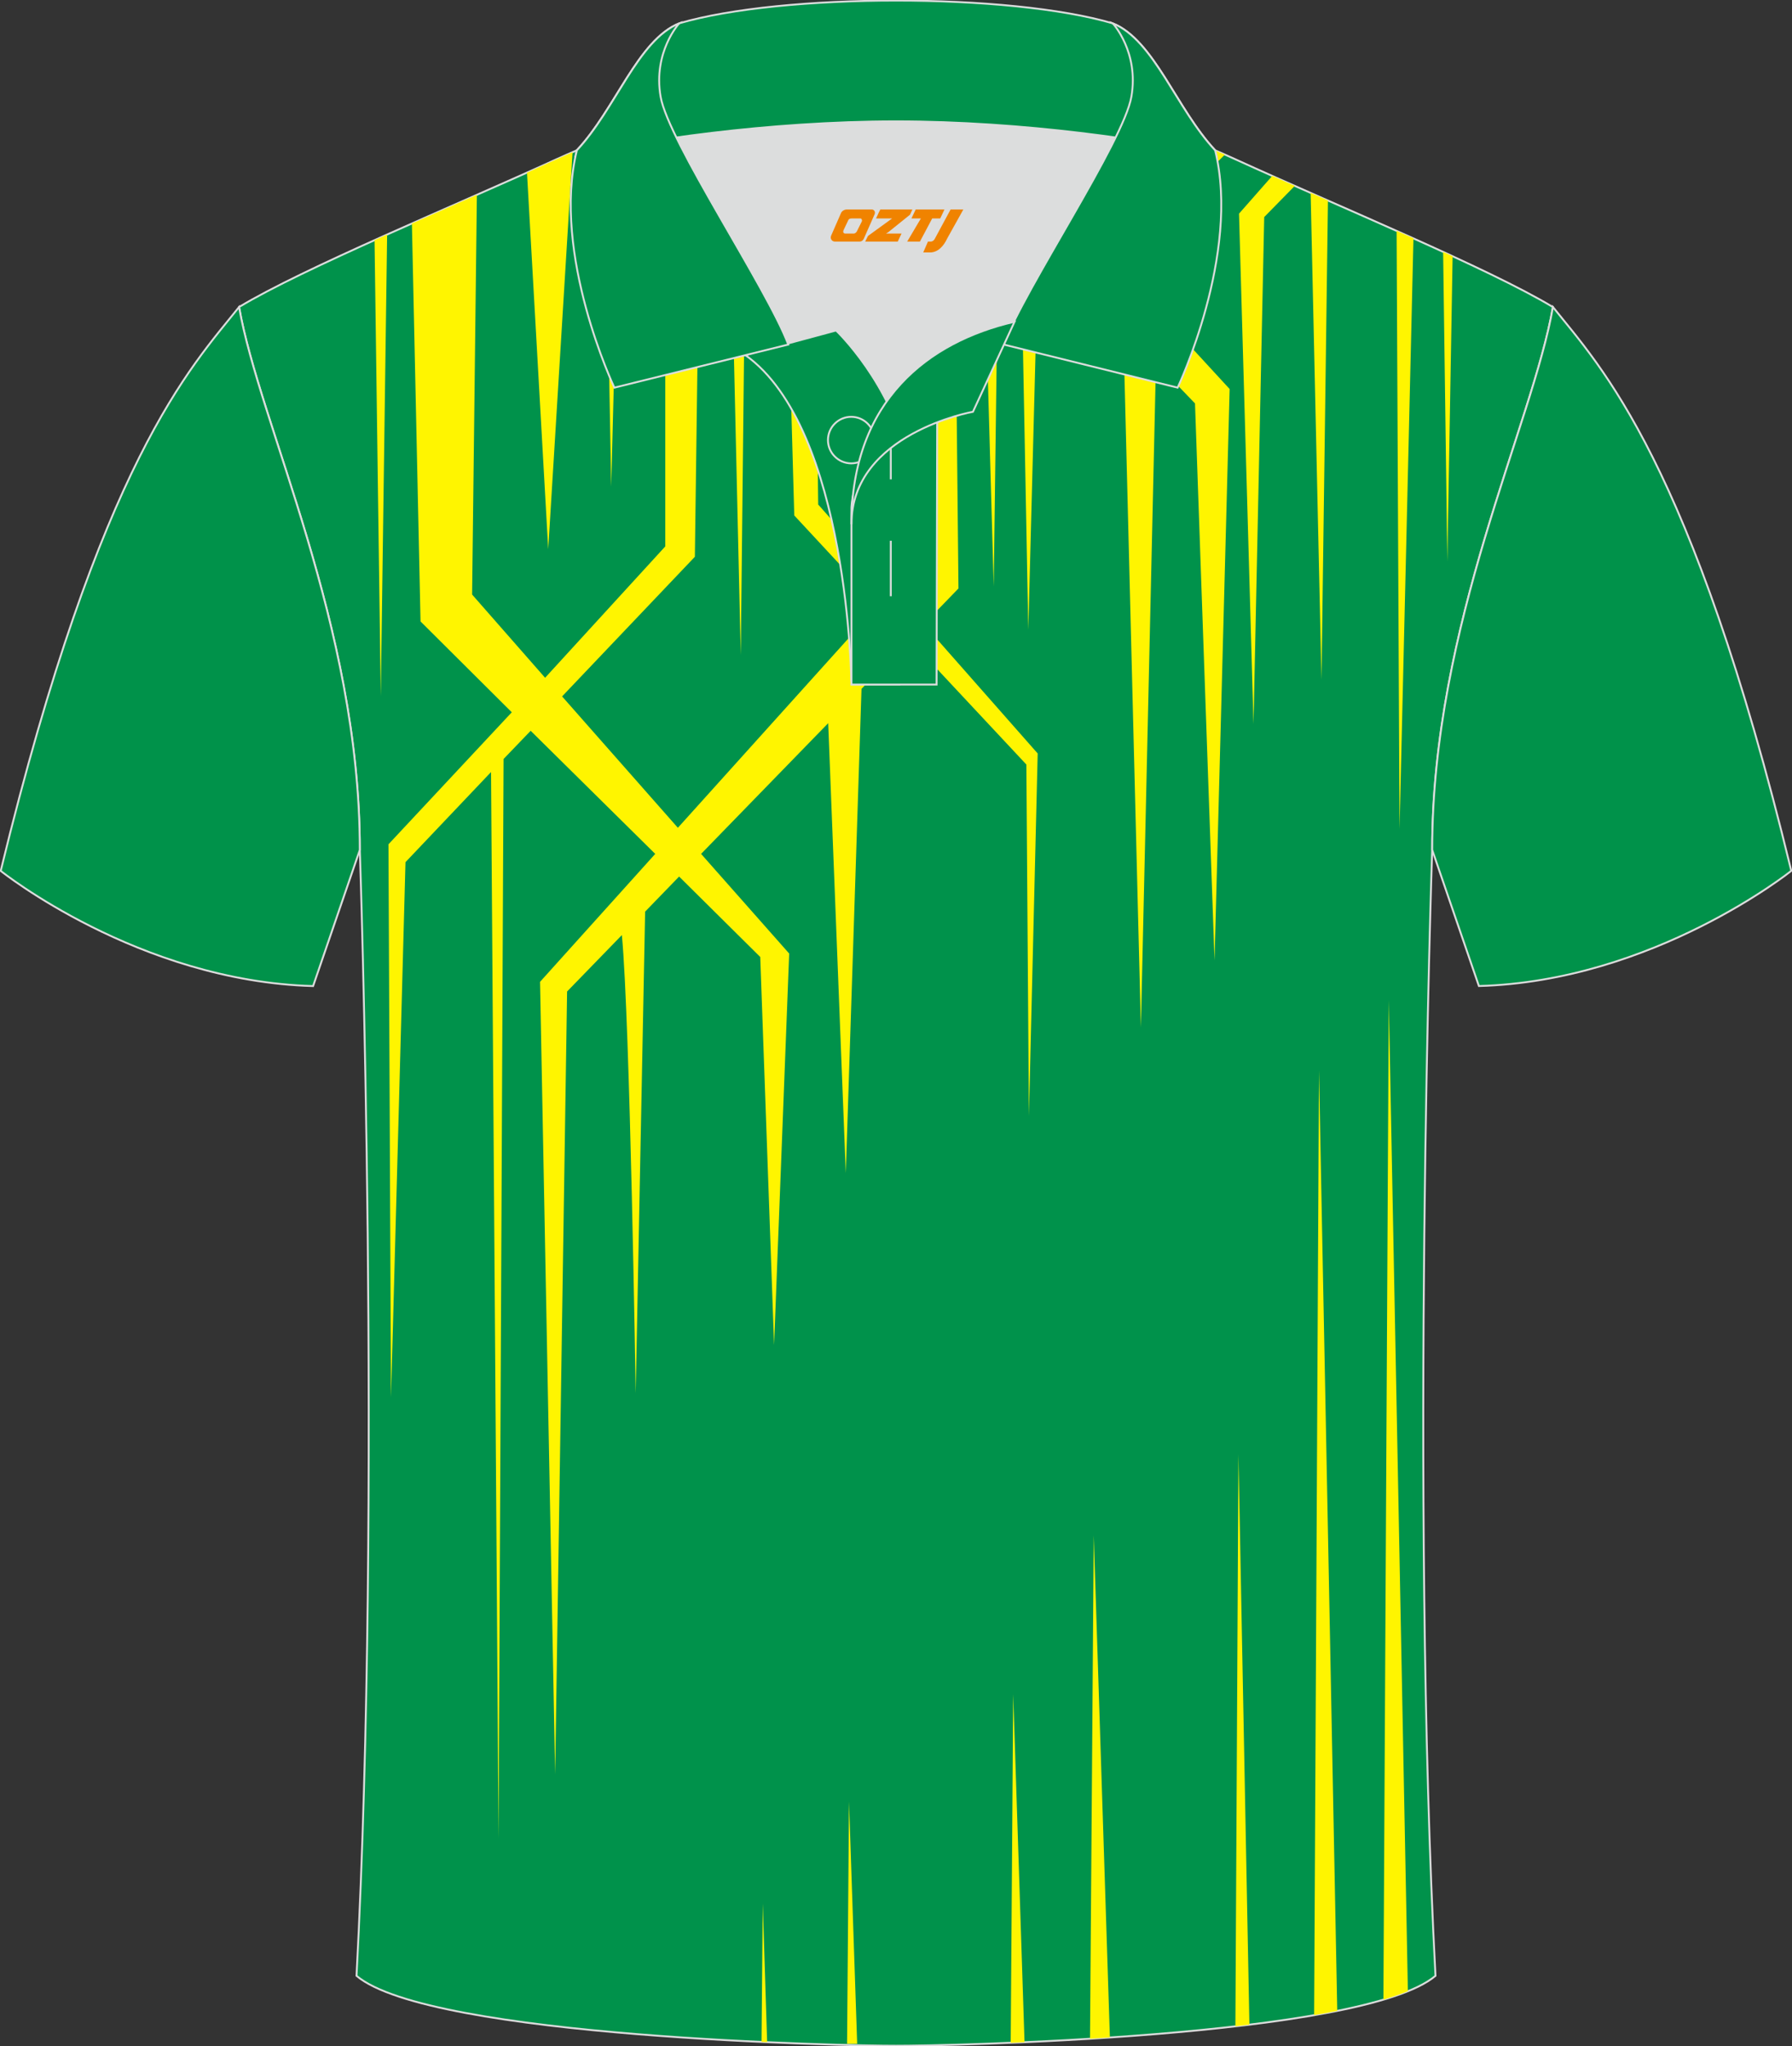 <?xml version="1.0" encoding="utf-8"?>
<!-- Generator: Adobe Illustrator 24.0.0, SVG Export Plug-In . SVG Version: 6.00 Build 0)  -->
<svg xmlns="http://www.w3.org/2000/svg" xmlns:xlink="http://www.w3.org/1999/xlink" version="1.1" id="图层_1" x="0px" y="0px" width="379.8px" height="433.5px" viewBox="0 0 379.8 433.5" enable-background="new 0 0 379.8 433.5" xml:space="preserve">
<rect x="0" y="0" width="379.8" height="433.5" fill="#333333" stroke="none"/>
<g>
	
		<path fill-rule="evenodd" clip-rule="evenodd" fill="#00924B" stroke="#DCDDDD" stroke-width="0.4" stroke-miterlimit="22.926" d="   M76.26,180.05c0,0,4.68,137.15-0.7,238.51c15.6,13.15,104.62,14.85,114.34,14.82c9.72,0.03,98.74-1.67,114.34-14.82   c-5.38-101.36-0.7-238.51-0.7-238.51c0-47.79,21.31-90.25,25.59-115c-13.68-8.25-45.44-21.32-67.38-31.34   c-5.84-2.66-10.73-4.57-15.09-5.94L133.1,27.75c-4.33,1.37-9.2,3.29-15.06,5.95C96.1,43.72,64.34,56.79,50.67,65.04   C54.95,89.8,76.26,132.26,76.26,180.05z"/>
	<g>
		<path fill-rule="evenodd" clip-rule="evenodd" fill="#FFF500" d="M111.69,36.58l4.5,79.76l5.16-84.1    c-1.07,0.46-2.17,0.95-3.31,1.47C116,34.64,113.88,35.6,111.69,36.58L111.69,36.58z M79.38,50.88l2.67-1.2l-1.35,97.83    L79.38,50.88L79.38,50.88z M87.3,47.35c4.58-2.03,9.23-4.07,13.77-6.07l-1.01,84.67l15.47,17.63L141,115.75V29.06    c2.27-0.14,4.66-0.29,7.47-0.43l-1.2,89.32l-28.14,29.58l24.54,27.83l42.41-47.07l-17.74-19.09l-2.27-81.15    c2.14,0,4.27-0.14,6.41-0.14l0.93,78.97l15.86,17.92l4.66-5.09l-2.8-91.94h3.47h0.32h0.32h0.32h0.32h0.32h0.32    c5.03,0.01,10.22,0.04,15.41,0.14v1.61L233,52.4l20.26-22.29c1.98,0.78,4.09,1.66,6.34,2.65l-23.4,23.13l24.41,26.52l-3.2,121.07    l-4.14-118.02L245,76.87l-3.2,140.76l-3.73-147.89l-7.86-8.02L219.54,72.2l-1.6,61.2l-1.2-63.09l10.53-11.66l-15.6-16.02    l-1.06,81.6l-2.4-85.1l-6-6.27l0.93,91.8l-7.34,7.58l24.13,27.38l-1.86,76.79l-0.54-74.45l-24.8-26.52l-10.14,10.49l-3.33,102.57    l-3.73-95.3l-26.94,27.69L167.26,202l-3.2,82.9l-2.93-82.17l-17.2-17.04l-7.2,7.43l-2,102c0,0-1.2-78.97-2.93-97.03l-11.61,11.95    l-2.53,165.8l-3.2-167.85l24.41-27.1l-26.4-26.08l-5.74,5.97l-1.06,228.75l-1.6-225.98l-18.13,19.09L82.87,296l-0.54-117.14    l26.14-27.97l-19.34-19.24L87.3,47.35L87.3,47.35z M269.64,37.26l4.78,2.12l-6.48,6.6l-2.27,107.39L262.6,45.26L269.64,37.26    L269.64,37.26z M277.78,40.86l3.67,1.61l-1.37,101.55L277.78,40.86L277.78,40.86z M296,48.9l3.57,1.59l-2.95,125.15L296,48.9    L296,48.9z M305.86,53.35l2.01,0.93l-1.12,64.69L305.86,53.35L305.86,53.35z M128.2,30.24l1.34,72.85l1.87-73.43    C130.47,29.94,129.39,30.08,128.2,30.24L128.2,30.24L128.2,30.24z M154.47,28.49l2.53,110.3l1.2-110.45    C156.87,28.34,155.66,28.34,154.47,28.49z"/>
		<path fill-rule="evenodd" clip-rule="evenodd" fill="#FFF500" d="M293.2,423.61l1.14-211.69l4.05,209.89    C296.85,422.45,295.11,423.04,293.2,423.61z"/>
		<path fill-rule="evenodd" clip-rule="evenodd" fill="#FFF500" d="M278.52,426.9l1.03-200.12l3.87,199.2    C281.84,426.3,280.2,426.61,278.52,426.9z"/>
		<path fill-rule="evenodd" clip-rule="evenodd" fill="#FFF500" d="M261.83,429.26l0.65-121.17l2.32,120.81    C263.82,429.03,262.83,429.14,261.83,429.26z"/>
		<path fill-rule="evenodd" clip-rule="evenodd" fill="#FFF500" d="M231.02,431.89l0.79-106.61l3.42,106.34    C233.82,431.71,232.41,431.8,231.02,431.89z"/>
		<polygon fill-rule="evenodd" clip-rule="evenodd" fill="#FFF500" points="214.21,432.75 214.74,358.93 217.14,432.62   "/>
		<polygon fill-rule="evenodd" clip-rule="evenodd" fill="#FFF500" points="179.53,432.95 179.94,381.67 181.67,432.95   "/>
		<polygon fill-rule="evenodd" clip-rule="evenodd" fill="#FFF500" points="161.4,432.56 161.66,403.23 162.59,432.62   "/>
	</g>
	
		<path fill-rule="evenodd" clip-rule="evenodd" fill="#00924A" stroke="#DCDDDD" stroke-width="0.4" stroke-miterlimit="22.926" d="   M50.67,65.04C40.43,77.84,21.31,97.46,0.15,184.49c0,0,29.19,23.38,66.21,24.4c0,0,7.16-20.82,9.9-28.84l0,0   C76.26,132.26,54.95,89.8,50.67,65.04z"/>
	
		<path fill-rule="evenodd" clip-rule="evenodd" fill="#00924A" stroke="#DCDDDD" stroke-width="0.4" stroke-miterlimit="22.926" d="   M329.13,65.04c10.24,12.8,29.36,32.42,50.52,119.44c0,0-29.19,23.38-66.21,24.4c0,0-7.16-20.82-9.9-28.84l0,0   C303.54,132.26,324.85,89.8,329.13,65.04z"/>
	<g>
		<path fill-rule="evenodd" clip-rule="evenodd" fill="#DCDDDD" d="M187.92,85.04c6.44-9.11,16.35-14.37,26.94-16.84    c5.24-10.64,16.08-27.82,21.62-39.15c-26.77-6.51-66.39-6.51-93.16,0c6.42,13.14,20,34.17,23.66,43.71l10.22-2.75    C177.2,70.01,183.2,75.69,187.92,85.04z"/>
		
			<path fill-rule="evenodd" clip-rule="evenodd" fill="#00924C" stroke="#DCDDDD" stroke-width="0.4" stroke-miterlimit="22.926" d="    M157.94,75.2l19.26-5.19c0,0,11.74,11.1,15.3,27.84c3.55,16.74-1.86,47.18-1.86,47.18h-10.18    C180.46,145.03,179.93,90.78,157.94,75.2z"/>
		
			<path fill-rule="evenodd" clip-rule="evenodd" fill="#00924C" stroke="#DCDDDD" stroke-width="0.4" stroke-miterlimit="22.926" d="    M180.46,107.48v37.54h18.04l0.14-60.77C189.8,87.17,180.95,98.7,180.46,107.48z"/>
		
			<path fill-rule="evenodd" clip-rule="evenodd" fill="#00924C" stroke="#DCDDDD" stroke-width="0.4" stroke-miterlimit="22.926" d="    M121.98,33.04c13.38-3.26,40.91-7.33,67.92-7.33c27,0,54.53,4.07,67.92,7.33l-0.28-1.2c-8.22-8.78-12.93-23.33-21.69-26.89    c-10.94-3.22-28.44-4.83-45.95-4.83c-17.5,0-35.01,1.61-45.95,4.82c-8.77,3.57-13.47,18.11-21.69,26.89L121.98,33.04z"/>
		
			<path fill-rule="evenodd" clip-rule="evenodd" fill="#00924C" stroke="#DCDDDD" stroke-width="0.4" stroke-miterlimit="22.926" d="    M143.95,4.95c0,0-5.58,6.05-3.94,15.53c1.63,9.49,22.57,40.53,27.06,52.51l-36.86,9.13c0,0-13.39-28.22-7.95-50.28    C130.49,23.06,135.19,8.51,143.95,4.95z"/>
		
			<path fill-rule="evenodd" clip-rule="evenodd" fill="#00924C" stroke="#DCDDDD" stroke-width="0.4" stroke-miterlimit="22.926" d="    M235.85,4.95c0,0,5.58,6.05,3.94,15.53c-1.63,9.49-22.57,40.53-27.06,52.51l36.86,9.13c0,0,13.39-28.22,7.95-50.28    C249.32,23.06,244.61,8.51,235.85,4.95z"/>
		<path fill="none" stroke="#DCDDDD" stroke-width="0.4" stroke-miterlimit="22.926" d="M180.41,98.16c2.72,0,4.93-2.21,4.93-4.93    s-2.21-4.93-4.93-4.93c-2.72,0-4.93,2.21-4.93,4.93C175.48,95.94,177.7,98.16,180.41,98.16z"/>
		
			<line fill="none" stroke="#DCDDDD" stroke-width="0.4" stroke-miterlimit="22.926" x1="188.8" y1="114.56" x2="188.8" y2="126.31"/>
		
			<line fill="none" stroke="#DCDDDD" stroke-width="0.4" stroke-miterlimit="22.926" x1="188.8" y1="89.8" x2="188.8" y2="101.55"/>
		
			<path fill-rule="evenodd" clip-rule="evenodd" fill="#00924C" stroke="#DCDDDD" stroke-width="0.4" stroke-miterlimit="22.926" d="    M215.02,68.16l-8.81,19.07c0,0-25.75,4.58-25.75,23.82C180.46,84.88,196.74,72.37,215.02,68.16z"/>
		
	</g>
</g>
<g>
	<path fill="#F08300" d="M201.47,44.38l-3.4,6.3c-0.2,0.3-0.5,0.5-0.8,0.5h-0.6l-1,2.3h1.2c2,0.1,3.2-1.5,3.9-3L204.17,44.38h-2.5L201.47,44.38z"/>
	<polygon fill="#F08300" points="194.27,44.38 ,200.17,44.38 ,199.27,46.28 ,197.57,46.28 ,194.97,51.18 ,192.27,51.18 ,195.17,46.28 ,193.17,46.28 ,194.07,44.38"/>
	<polygon fill="#F08300" points="188.27,49.48 ,187.77,49.48 ,188.27,49.18 ,192.87,45.48 ,193.37,44.38 ,186.57,44.38 ,186.27,44.98 ,185.67,46.28 ,188.47,46.28 ,189.07,46.28 ,183.97,49.98    ,183.37,51.18 ,189.97,51.18 ,190.27,51.18 ,191.07,49.48"/>
	<path fill="#F08300" d="M184.77,44.38H179.47C178.97,44.38,178.47,44.68,178.27,45.08L176.17,49.88C175.87,50.48,176.27,51.18,176.97,51.18h5.2c0.4,0,0.7-0.2,0.9-0.6L185.37,45.38C185.57,44.88,185.27,44.38,184.77,44.38z M182.67,46.88L181.57,49.08C181.37,49.38,181.07,49.48,180.97,49.48l-1.8,0C178.97,49.48,178.57,49.38,178.77,48.78l1-2.1c0.1-0.3,0.4-0.4,0.7-0.4h1.9   C182.57,46.28,182.77,46.58,182.67,46.88z"/>
</g>
</svg>